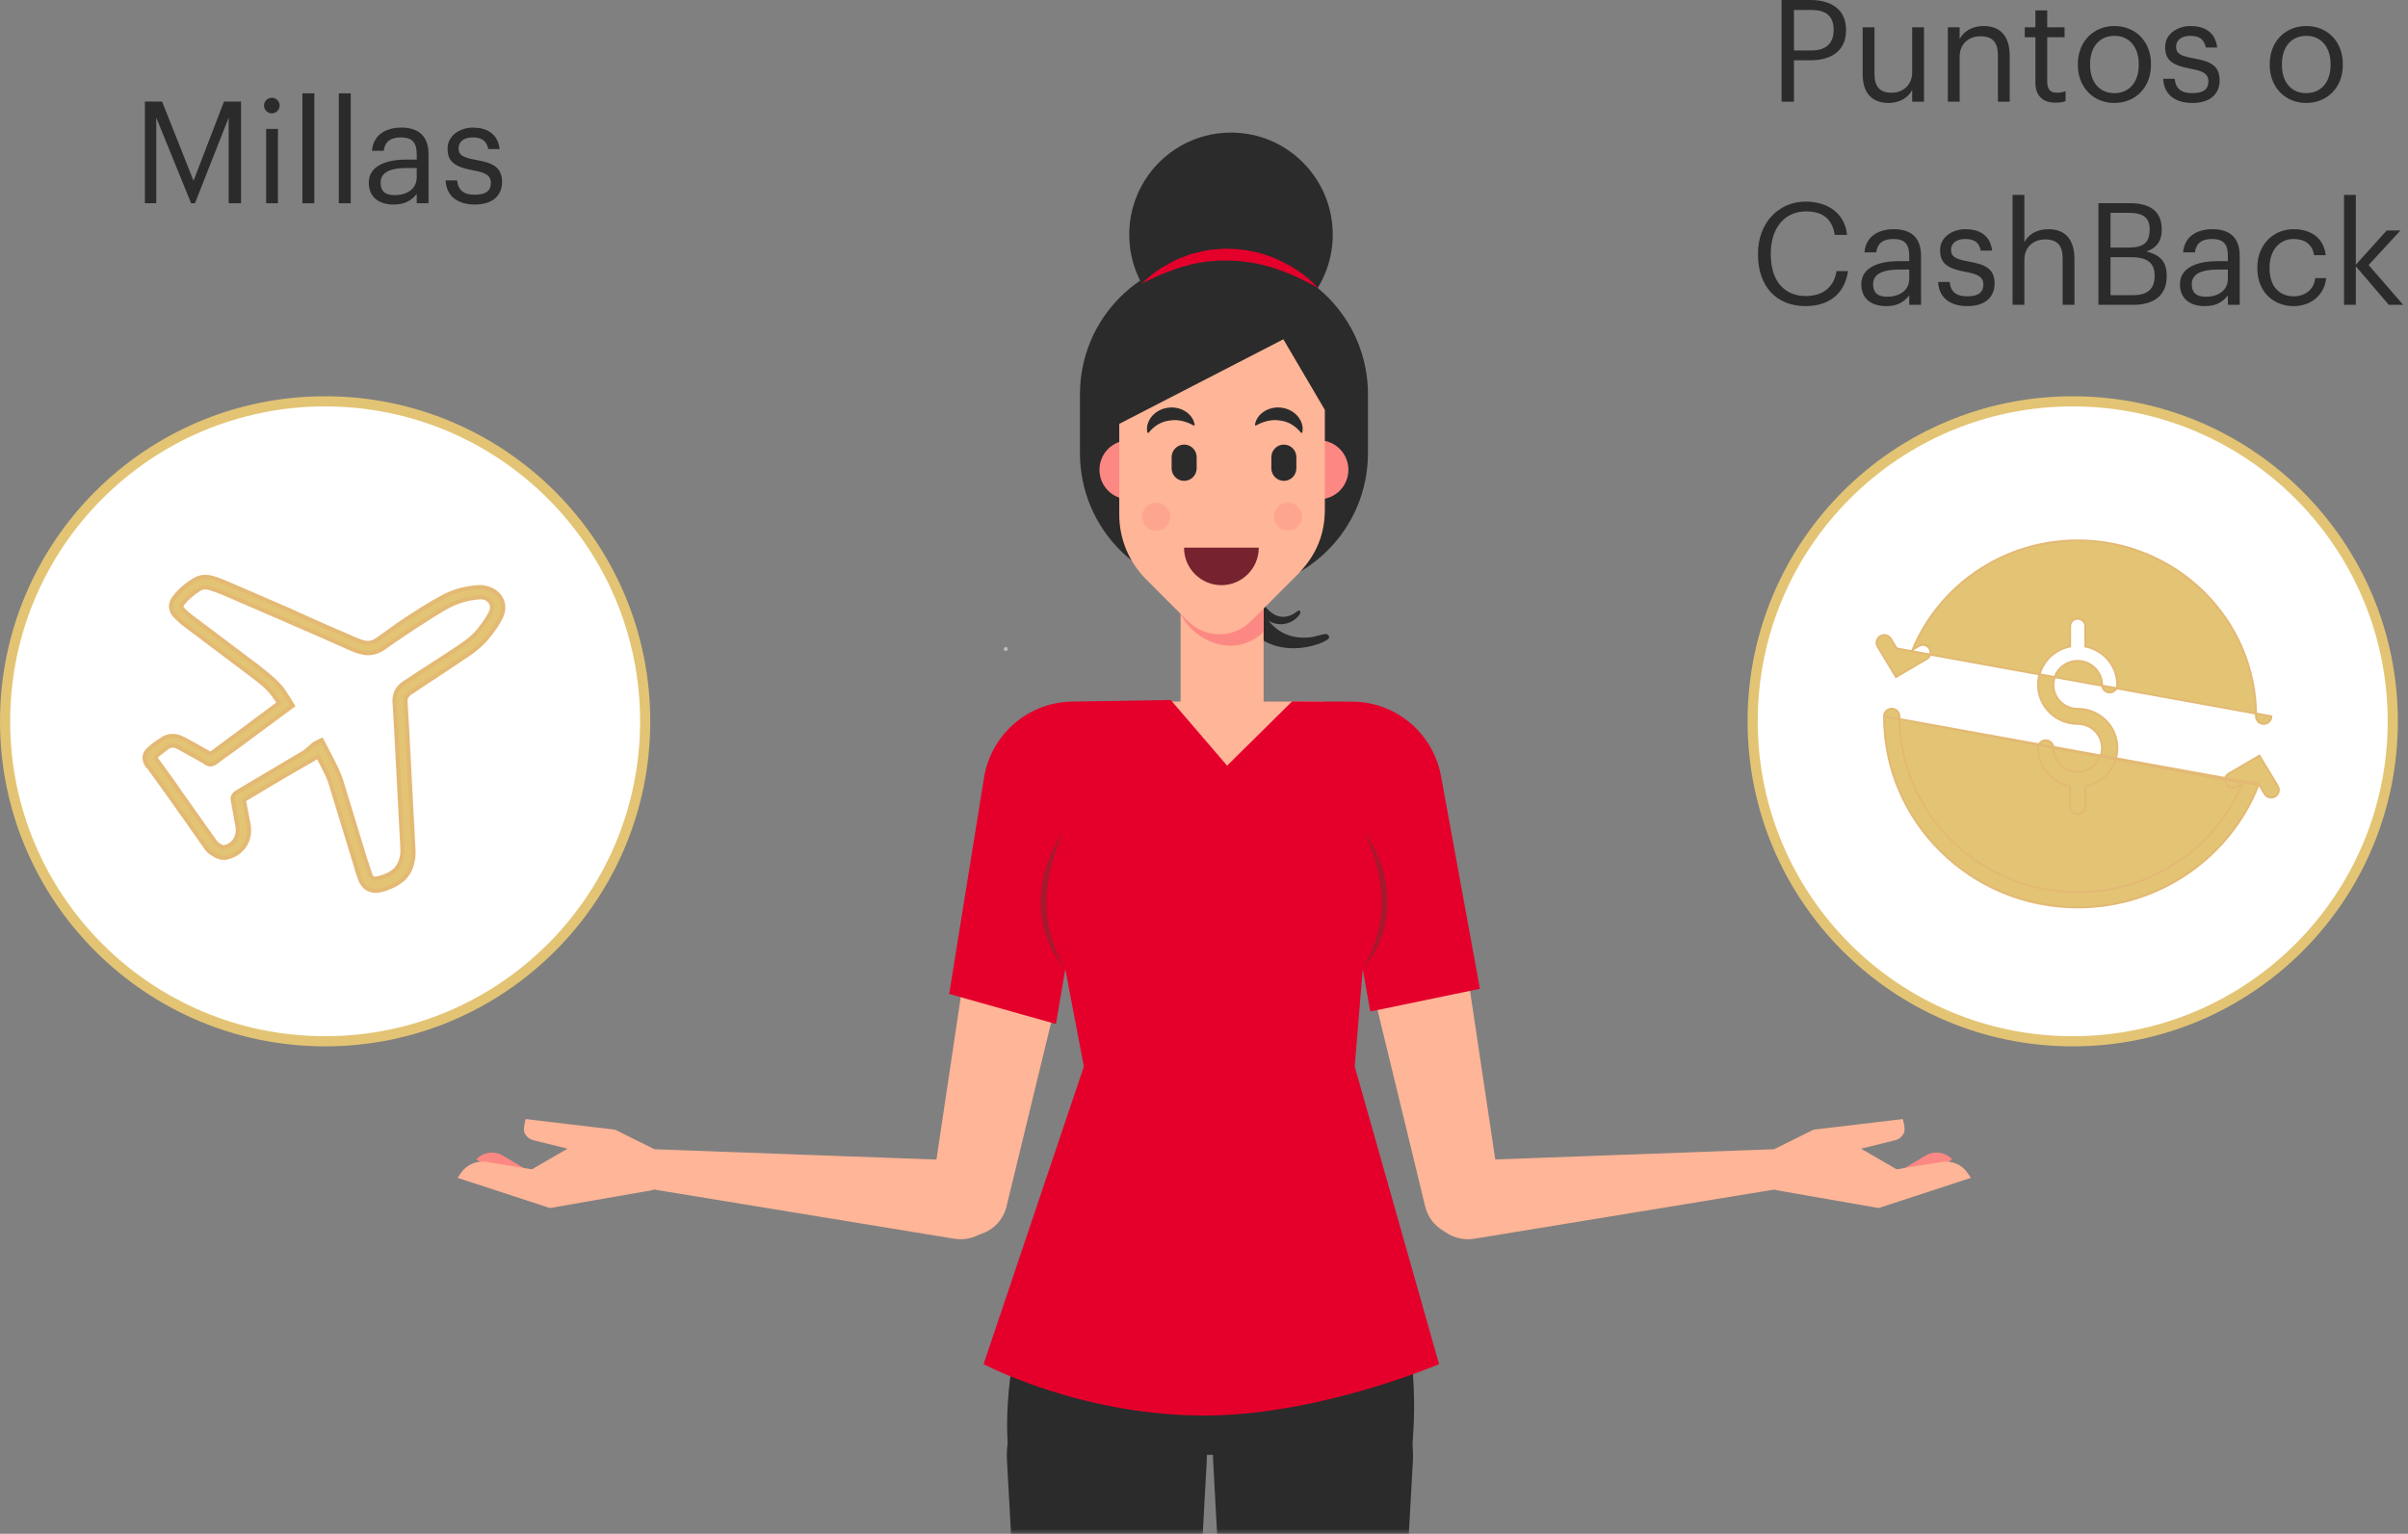 <svg width="237" height="151" viewBox="0 0 237 151" fill="none" xmlns="http://www.w3.org/2000/svg">
<rect x="0" y="0" width="237" height="151" fill="#808080" stroke="none"/>
<g clip-path="url(#clip0_1906_4575)">
<mask id="mask0_1906_4575" style="mask-type:alpha" maskUnits="userSpaceOnUse" x="42" y="10" width="153" height="142">
<rect x="42" y="10.01" width="153" height="141" fill="#D9D9D9"/>
</mask>
<g mask="url(#mask0_1906_4575)">
<path d="M121.683 59.388C123.819 66.171 130.905 63.283 130.821 62.754C130.705 62.059 129.856 62.665 128.846 62.754C123.054 63.261 123.093 55.176 123.093 55.176" fill="#2B2B2B"/>
<path d="M123.676 60.072C125.945 62.871 128.159 60.623 127.981 60.2C127.864 59.922 127.581 60.311 127.193 60.501C124.957 61.585 123.748 58.353 123.748 58.353" fill="#2B2B2B"/>
<path d="M119.752 25.311H121.178C128.612 25.311 134.638 31.354 134.638 38.81V44.614C134.638 52.069 128.612 58.113 121.178 58.113H119.752C112.319 58.113 106.292 52.069 106.292 44.614V38.81C106.292 31.354 112.319 25.311 119.752 25.311Z" fill="#2B2B2B"/>
<path d="M121.156 33.14C115.625 33.14 111.142 28.643 111.142 23.096C111.142 17.549 115.625 13.053 121.156 13.053C126.687 13.053 131.171 17.549 131.171 23.096C131.171 28.643 126.687 33.14 121.156 33.14Z" fill="#2B2B2B"/>
<path d="M129.706 28.338C128.647 27.159 127.293 26.252 125.828 25.584C124.363 24.911 122.749 24.544 121.123 24.494L120.513 24.477L119.903 24.527C119.497 24.577 119.087 24.561 118.693 24.661L117.506 24.933C117.112 25.022 116.74 25.2 116.363 25.34C115.592 25.584 114.915 26.041 114.221 26.43C113.55 26.864 112.945 27.393 112.351 27.899C113.095 27.604 113.761 27.215 114.482 26.936C115.209 26.68 115.902 26.358 116.646 26.202C118.094 25.762 119.597 25.612 121.084 25.657C122.577 25.684 124.064 25.968 125.506 26.436C126.949 26.914 128.353 27.554 129.706 28.355V28.338Z" fill="#E4002B"/>
<path d="M137.601 127.53C137.601 127.53 139.948 133.573 138.916 143.221H99.324C99.324 143.221 98.253 137.991 101.033 127.53H137.601Z" fill="#2B2B2B"/>
<path d="M116.196 58.458H124.369V69.358H116.196V58.458Z" fill="#FFB597"/>
<path d="M116.196 60.038V60.422C117.5 63.126 121.517 64.946 124.369 62.203V60.066L116.196 60.038Z" fill="#FC8883"/>
<path d="M111.108 49.154C109.509 49.154 108.212 47.854 108.212 46.25C108.212 44.646 109.509 43.346 111.108 43.346C112.708 43.346 114.005 44.646 114.005 46.25C114.005 47.854 112.708 49.154 111.108 49.154Z" fill="#FC8883"/>
<path d="M129.817 49.154C128.217 49.154 126.921 47.854 126.921 46.25C126.921 44.646 128.217 43.346 129.817 43.346C131.416 43.346 132.713 44.646 132.713 46.25C132.713 47.854 131.416 49.154 129.817 49.154Z" fill="#FC8883"/>
<path d="M130.394 40.341V50.145C130.394 52.527 129.618 54.575 127.77 56.495L123.132 61.146C121.412 62.871 118.626 62.871 116.906 61.146L112.784 57.012C111.103 55.326 110.16 53.044 110.16 50.663V41.727L126.311 33.402L130.389 40.341H130.394Z" fill="#FFB597"/>
<g opacity="0.36">
<path d="M126.766 52.248C126.003 52.248 125.384 51.628 125.384 50.863C125.384 50.098 126.003 49.477 126.766 49.477C127.529 49.477 128.147 50.098 128.147 50.863C128.147 51.628 127.529 52.248 126.766 52.248Z" fill="#FC8883"/>
</g>
<g opacity="0.36">
<path d="M113.799 52.248C113.036 52.248 112.418 51.628 112.418 50.863C112.418 50.098 113.036 49.478 113.799 49.478C114.562 49.478 115.181 50.098 115.181 50.863C115.181 51.628 114.562 52.248 113.799 52.248Z" fill="#FC8883"/>
</g>
<path d="M126.36 47.34C127.037 47.34 127.592 46.784 127.592 46.105V45.004C127.592 44.325 127.037 43.768 126.36 43.768C125.683 43.768 125.129 44.325 125.129 45.004V46.105C125.129 46.784 125.683 47.34 126.36 47.34Z" fill="#2B2B2B"/>
<path d="M116.545 47.34C115.869 47.34 115.314 46.784 115.314 46.105V45.004C115.314 44.325 115.869 43.768 116.545 43.768C117.222 43.768 117.777 44.325 117.777 45.004V46.105C117.777 46.784 117.222 47.34 116.545 47.34Z" fill="#2B2B2B"/>
<path d="M123.581 41.91C124.307 41.487 125.162 41.259 125.983 41.398C126.394 41.448 126.793 41.582 127.148 41.799C127.503 42.016 127.814 42.305 128.075 42.633L128.18 42.561C128.297 41.943 128.069 41.37 127.686 40.936C127.298 40.502 126.738 40.218 126.161 40.141C125.584 40.057 124.995 40.168 124.507 40.452C124.024 40.736 123.625 41.181 123.514 41.804L123.586 41.91H123.581Z" fill="#2B2B2B"/>
<path d="M117.517 41.91C116.79 41.487 115.935 41.259 115.114 41.398C114.704 41.448 114.304 41.582 113.949 41.799C113.594 42.016 113.283 42.305 113.023 42.633L112.917 42.561C112.801 41.943 113.028 41.37 113.411 40.936C113.799 40.502 114.36 40.218 114.937 40.141C115.514 40.057 116.102 40.168 116.59 40.452C117.073 40.736 117.472 41.181 117.583 41.804L117.511 41.91H117.517Z" fill="#2B2B2B"/>
<path d="M120.23 55.17C121.672 55.17 122.66 54.308 122.677 54.291L122.394 53.974C122.316 54.041 120.463 55.654 118.127 54.029L117.888 54.38C118.737 54.97 119.536 55.17 120.235 55.17H120.23Z" fill="#76232F"/>
<path d="M109.944 69.064C109.944 74.701 114.499 85.006 120.113 85.006C125.728 85.006 130.283 74.701 130.283 69.064H109.938H109.944Z" fill="#FFB597"/>
<path d="M136.275 193.93L139.044 144.089C139.488 138.353 134.966 133.456 129.229 133.456C123.492 133.456 118.97 138.358 119.414 144.095L122.138 193.986C121.961 198.025 125.179 201.398 129.212 201.398C133.268 201.398 136.492 197.992 136.281 193.93H136.275Z" fill="#2B2B2B"/>
<path d="M101.893 193.93L99.124 144.089C98.68 138.353 103.202 133.456 108.939 133.456C114.676 133.456 119.198 138.358 118.754 144.095L116.03 193.986C116.207 198.025 112.989 201.398 108.956 201.398C104.9 201.398 101.676 197.992 101.887 193.93H101.893Z" fill="#2B2B2B"/>
<path d="M140.614 118.07C140.614 117.709 140.67 117.364 140.769 117.035C141.224 115.466 142.645 114.309 144.343 114.248L160.899 113.641L176.173 113.079C177.199 113.046 178.059 113.847 178.104 114.877C178.115 115.083 178.087 115.283 178.032 115.472C177.832 116.151 177.266 116.674 176.539 116.796L161.265 119.3L145.108 121.948C142.734 122.338 140.586 120.485 140.62 118.076L140.614 118.07Z" fill="#FFB597"/>
<path d="M130.339 77.829L140.281 118.816C140.714 120.524 142.268 121.704 144.026 121.66C146.279 121.598 147.971 119.573 147.644 117.336L141.369 75.391C140.875 72.498 138.256 70.461 135.338 70.701C131.815 70.984 129.412 74.406 130.333 77.829H130.339Z" fill="#FFB597"/>
<path d="M186.193 115.744L189.527 113.764C190.382 113.257 191.475 113.413 192.152 114.148L186.37 117.414L186.193 115.744Z" fill="#FC8883"/>
<path d="M174.725 117.14L174.664 113.112L178.497 111.209L187.28 110.169C187.28 110.169 187.569 111.143 187.402 111.515C187.236 111.888 186.909 112.161 186.515 112.255L183.169 113.084L186.67 115.115L191.264 114.364C192.213 114.269 193.139 114.703 193.672 115.499L193.983 115.955L184.9 118.926L174.725 117.152V117.14Z" fill="#FFB597"/>
<path d="M98.408 118.07C98.408 117.708 98.353 117.363 98.253 117.035C97.798 115.466 96.378 114.309 94.68 114.248L78.124 113.641L62.849 113.079C61.823 113.046 60.963 113.847 60.919 114.876C60.908 115.082 60.935 115.283 60.991 115.472C61.191 116.151 61.757 116.674 62.483 116.796L77.758 119.3L93.914 121.948C96.289 122.338 98.436 120.485 98.403 118.076L98.408 118.07Z" fill="#FFB597"/>
<path d="M52.829 115.744L49.495 113.764C48.64 113.257 47.547 113.413 46.87 114.148L52.652 117.414L52.829 115.744Z" fill="#FC8883"/>
<path d="M64.297 117.14L64.358 113.112L60.525 111.209L51.742 110.169C51.742 110.169 51.453 111.143 51.62 111.515C51.786 111.888 52.113 112.161 52.507 112.255L55.853 113.084L52.352 115.115L47.758 114.364C46.809 114.269 45.883 114.703 45.35 115.499L45.039 115.955L54.122 118.926L64.297 117.152V117.14Z" fill="#FFB597"/>
<path d="M108.995 77.828L99.052 118.816C98.62 120.524 97.066 121.704 95.307 121.659C93.055 121.598 91.362 119.572 91.69 117.335L97.965 75.391C98.459 72.497 101.077 70.461 103.996 70.7C107.519 70.984 109.921 74.406 109 77.828H108.995Z" fill="#FFB597"/>
<path d="M120.774 75.375L115.225 68.909L105.654 69.064C101.221 69.064 97.46 72.325 96.822 76.721L93.421 97.849L103.929 100.81L104.85 95.412L106.675 104.994L96.805 134.296C96.805 134.296 106.675 139.532 119.12 139.349C130.239 139.182 141.635 134.296 141.635 134.296L133.335 104.994L134.123 95.412L134.866 99.58L145.657 97.343L141.829 76.409C141.052 72.164 137.368 69.081 133.068 69.07L127.171 69.053L120.774 75.375Z" fill="#E4002B"/>
<path d="M104.661 81.934C103.946 82.897 103.407 83.993 103.03 85.139C102.647 86.286 102.442 87.499 102.42 88.723C102.398 89.335 102.475 89.942 102.548 90.548C102.603 90.849 102.681 91.144 102.747 91.444C102.803 91.744 102.908 92.034 103.019 92.312C103.396 93.475 104.101 94.488 104.844 95.411C104.284 94.354 103.746 93.302 103.457 92.167C103.136 91.049 102.975 89.891 103.008 88.728C103.014 87.571 103.186 86.408 103.463 85.273C103.757 84.138 104.14 83.014 104.65 81.94L104.661 81.934Z" fill="#A6192E"/>
<path d="M134.311 81.934C134.827 83.014 135.204 84.138 135.499 85.268C135.781 86.403 135.948 87.566 135.959 88.723C135.992 89.886 135.831 91.043 135.51 92.162C135.227 93.297 134.683 94.349 134.123 95.406C134.866 94.482 135.576 93.47 135.948 92.307C136.059 92.023 136.164 91.739 136.22 91.439C136.286 91.144 136.364 90.843 136.42 90.543C136.492 89.936 136.564 89.33 136.547 88.718C136.525 87.499 136.325 86.286 135.937 85.134C135.554 83.988 135.016 82.892 134.306 81.929L134.311 81.934Z" fill="#A6192E"/>
<path d="M116.534 53.918C116.534 55.954 118.182 57.607 120.213 57.607C122.244 57.607 123.891 55.954 123.891 53.918H116.534Z" fill="#76232F"/>
<path d="M98.991 64.088C98.736 64.088 98.736 63.694 98.991 63.694C99.246 63.694 99.246 64.088 98.991 64.088Z" fill="#BEBEBE"/>
</g>
<circle cx="32" cy="71.01" r="31.5" fill="white" stroke="#E3C474"/>
<mask id="path-37-outside-1_1906_4575" maskUnits="userSpaceOnUse" x="13.222" y="55.788" width="37" height="33" fill="black">
<rect fill="white" x="13.222" y="55.788" width="37" height="33"/>
<path d="M14.868 75.831L16.072 77.498C17.494 79.467 18.861 81.436 20.284 83.456C20.448 83.709 20.667 83.91 20.94 84.062C21.159 84.213 21.706 84.567 22.362 84.416C23.183 84.214 23.785 83.759 24.168 83.103C24.496 82.497 24.605 81.84 24.441 81.032L24.332 80.477C24.222 79.921 24.113 79.366 24.003 78.76C26.192 77.447 28.38 76.134 30.623 74.872L31.279 74.468L31.553 74.973C31.936 75.73 32.373 76.488 32.592 77.296L34.999 85.173C35.109 85.628 35.273 86.082 35.437 86.537C35.711 87.294 36.258 87.698 36.969 87.698C37.187 87.698 37.406 87.648 37.625 87.597C37.844 87.547 38.008 87.496 38.227 87.395C39.321 86.991 40.087 86.335 40.415 85.476C40.633 84.921 40.743 84.315 40.688 83.557L40.087 72.044C40.032 71.085 39.977 70.176 39.923 69.216C39.868 68.711 40.032 68.409 40.47 68.156L42.056 67.095C43.314 66.287 44.518 65.479 45.776 64.621C46.815 63.964 47.526 63.308 48.128 62.55C48.565 61.995 49.058 61.339 49.386 60.581C49.714 59.723 49.495 58.864 48.784 58.309C48.292 57.955 47.69 57.754 46.979 57.804C45.666 57.905 44.462 58.258 43.423 58.864C42.384 59.42 41.344 60.076 40.032 60.935C39.43 61.339 38.828 61.743 38.227 62.197C37.843 62.45 37.461 62.753 37.078 63.005C36.694 63.258 36.312 63.359 35.874 63.258C35.6 63.207 35.382 63.106 35.108 63.005C32.865 62.046 30.677 61.086 28.489 60.077L22.417 57.451C22.034 57.299 21.596 57.097 21.104 56.946C20.338 56.693 19.681 56.744 19.134 57.097C18.369 57.551 17.657 58.158 17.165 58.814C16.673 59.42 16.727 60.127 17.274 60.682C17.548 60.934 17.767 61.136 17.986 61.339C20.283 63.055 22.526 64.772 24.824 66.489C25.699 67.146 26.465 67.752 27.012 68.56C27.176 68.761 27.285 68.964 27.449 69.216L22.363 73.003C21.815 73.407 21.269 73.811 20.721 74.215C20.612 74.165 20.557 74.114 20.448 74.064L19.736 73.66C19.135 73.306 18.533 73.003 17.986 72.7C17.274 72.347 16.564 72.347 15.907 72.802C15.524 73.054 15.141 73.307 14.813 73.609C14.157 74.115 14.047 74.67 14.485 75.377C14.595 75.478 14.759 75.629 14.868 75.831L14.868 75.831ZM15.524 74.317C15.853 74.064 16.181 73.811 16.509 73.559C16.837 73.357 17.111 73.357 17.439 73.509C18.041 73.812 18.588 74.165 19.189 74.468L19.901 74.872C20.065 74.973 20.174 75.024 20.284 75.125C20.448 75.226 20.776 75.377 21.214 75.075C21.816 74.62 22.417 74.166 23.019 73.762L28.271 69.873L28.818 69.469L28.599 69.116C28.545 69.015 28.49 68.914 28.381 68.762C28.217 68.51 28.052 68.257 27.889 68.005C27.232 67.096 26.357 66.44 25.481 65.733C23.184 64.016 20.941 62.299 18.643 60.582C18.479 60.431 18.26 60.279 18.042 60.026C17.768 59.774 17.823 59.623 17.987 59.421C18.425 58.865 19.026 58.36 19.683 57.956C19.847 57.855 20.175 57.755 20.667 57.906C21.16 58.057 21.543 58.209 21.925 58.36L27.997 60.986C30.186 61.946 32.428 62.905 34.671 63.915C34.999 64.067 35.328 64.168 35.601 64.218C36.313 64.42 37.078 64.268 37.735 63.814C38.118 63.561 38.501 63.258 38.884 63.006C39.486 62.602 40.087 62.198 40.689 61.794C42.002 60.936 43.041 60.279 44.026 59.724C44.956 59.218 45.941 58.916 47.089 58.815C47.527 58.764 47.855 58.865 48.074 59.067C48.402 59.32 48.511 59.774 48.347 60.178C48.074 60.835 47.636 61.39 47.253 61.895C46.761 62.552 46.104 63.107 45.175 63.713C43.971 64.521 42.713 65.329 41.455 66.137L39.923 67.146C39.157 67.601 38.774 68.257 38.829 69.116C38.884 70.025 38.939 70.984 38.993 71.893L39.595 83.406C39.65 84.063 39.54 84.517 39.376 84.921C39.103 85.578 38.611 85.982 37.79 86.285C37.626 86.335 37.462 86.386 37.298 86.436C36.751 86.588 36.587 86.487 36.422 86.032C36.258 85.578 36.149 85.123 35.985 84.719L33.578 76.842C33.304 75.984 32.867 75.176 32.429 74.317L31.663 72.853L31.061 73.156C31.007 73.156 30.952 73.206 30.952 73.206L30.021 74.014C27.778 75.326 25.535 76.69 23.292 78.003C22.909 78.255 22.854 78.558 22.909 78.76C23.018 79.366 23.128 79.972 23.237 80.628L23.347 81.184C23.456 81.739 23.401 82.194 23.183 82.598C22.964 83.002 22.581 83.305 22.034 83.406C21.924 83.456 21.815 83.355 21.541 83.204C21.377 83.103 21.268 83.002 21.158 82.85C19.736 80.881 18.368 78.911 16.946 76.892L15.742 75.225C15.633 75.074 15.524 74.922 15.414 74.771C15.305 74.519 15.305 74.519 15.524 74.317L15.524 74.317Z"/>
</mask>
<path d="M14.868 75.831L16.072 77.498C17.494 79.467 18.861 81.436 20.284 83.456C20.448 83.709 20.667 83.91 20.94 84.062C21.159 84.213 21.706 84.567 22.362 84.416C23.183 84.214 23.785 83.759 24.168 83.103C24.496 82.497 24.605 81.84 24.441 81.032L24.332 80.477C24.222 79.921 24.113 79.366 24.003 78.76C26.192 77.447 28.38 76.134 30.623 74.872L31.279 74.468L31.553 74.973C31.936 75.73 32.373 76.488 32.592 77.296L34.999 85.173C35.109 85.628 35.273 86.082 35.437 86.537C35.711 87.294 36.258 87.698 36.969 87.698C37.187 87.698 37.406 87.648 37.625 87.597C37.844 87.547 38.008 87.496 38.227 87.395C39.321 86.991 40.087 86.335 40.415 85.476C40.633 84.921 40.743 84.315 40.688 83.557L40.087 72.044C40.032 71.085 39.977 70.176 39.923 69.216C39.868 68.711 40.032 68.409 40.47 68.156L42.056 67.095C43.314 66.287 44.518 65.479 45.776 64.621C46.815 63.964 47.526 63.308 48.128 62.55C48.565 61.995 49.058 61.339 49.386 60.581C49.714 59.723 49.495 58.864 48.784 58.309C48.292 57.955 47.69 57.754 46.979 57.804C45.666 57.905 44.462 58.258 43.423 58.864C42.384 59.42 41.344 60.076 40.032 60.935C39.43 61.339 38.828 61.743 38.227 62.197C37.843 62.45 37.461 62.753 37.078 63.005C36.694 63.258 36.312 63.359 35.874 63.258C35.6 63.207 35.382 63.106 35.108 63.005C32.865 62.046 30.677 61.086 28.489 60.077L22.417 57.451C22.034 57.299 21.596 57.097 21.104 56.946C20.338 56.693 19.681 56.744 19.134 57.097C18.369 57.551 17.657 58.158 17.165 58.814C16.673 59.42 16.727 60.127 17.274 60.682C17.548 60.934 17.767 61.136 17.986 61.339C20.283 63.055 22.526 64.772 24.824 66.489C25.699 67.146 26.465 67.752 27.012 68.56C27.176 68.761 27.285 68.964 27.449 69.216L22.363 73.003C21.815 73.407 21.269 73.811 20.721 74.215C20.612 74.165 20.557 74.114 20.448 74.064L19.736 73.66C19.135 73.306 18.533 73.003 17.986 72.7C17.274 72.347 16.564 72.347 15.907 72.802C15.524 73.054 15.141 73.307 14.813 73.609C14.157 74.115 14.047 74.67 14.485 75.377C14.595 75.478 14.759 75.629 14.868 75.831L14.868 75.831ZM15.524 74.317C15.853 74.064 16.181 73.811 16.509 73.559C16.837 73.357 17.111 73.357 17.439 73.509C18.041 73.812 18.588 74.165 19.189 74.468L19.901 74.872C20.065 74.973 20.174 75.024 20.284 75.125C20.448 75.226 20.776 75.377 21.214 75.075C21.816 74.62 22.417 74.166 23.019 73.762L28.271 69.873L28.818 69.469L28.599 69.116C28.545 69.015 28.49 68.914 28.381 68.762C28.217 68.51 28.052 68.257 27.889 68.005C27.232 67.096 26.357 66.44 25.481 65.733C23.184 64.016 20.941 62.299 18.643 60.582C18.479 60.431 18.26 60.279 18.042 60.026C17.768 59.774 17.823 59.623 17.987 59.421C18.425 58.865 19.026 58.36 19.683 57.956C19.847 57.855 20.175 57.755 20.667 57.906C21.16 58.057 21.543 58.209 21.925 58.36L27.997 60.986C30.186 61.946 32.428 62.905 34.671 63.915C34.999 64.067 35.328 64.168 35.601 64.218C36.313 64.42 37.078 64.268 37.735 63.814C38.118 63.561 38.501 63.258 38.884 63.006C39.486 62.602 40.087 62.198 40.689 61.794C42.002 60.936 43.041 60.279 44.026 59.724C44.956 59.218 45.941 58.916 47.089 58.815C47.527 58.764 47.855 58.865 48.074 59.067C48.402 59.32 48.511 59.774 48.347 60.178C48.074 60.835 47.636 61.39 47.253 61.895C46.761 62.552 46.104 63.107 45.175 63.713C43.971 64.521 42.713 65.329 41.455 66.137L39.923 67.146C39.157 67.601 38.774 68.257 38.829 69.116C38.884 70.025 38.939 70.984 38.993 71.893L39.595 83.406C39.65 84.063 39.54 84.517 39.376 84.921C39.103 85.578 38.611 85.982 37.79 86.285C37.626 86.335 37.462 86.386 37.298 86.436C36.751 86.588 36.587 86.487 36.422 86.032C36.258 85.578 36.149 85.123 35.985 84.719L33.578 76.842C33.304 75.984 32.867 75.176 32.429 74.317L31.663 72.853L31.061 73.156C31.007 73.156 30.952 73.206 30.952 73.206L30.021 74.014C27.778 75.326 25.535 76.69 23.292 78.003C22.909 78.255 22.854 78.558 22.909 78.76C23.018 79.366 23.128 79.972 23.237 80.628L23.347 81.184C23.456 81.739 23.401 82.194 23.183 82.598C22.964 83.002 22.581 83.305 22.034 83.406C21.924 83.456 21.815 83.355 21.541 83.204C21.377 83.103 21.268 83.002 21.158 82.85C19.736 80.881 18.368 78.911 16.946 76.892L15.742 75.225C15.633 75.074 15.524 74.922 15.414 74.771C15.305 74.519 15.305 74.519 15.524 74.317L15.524 74.317Z" fill="#E3C474"/>
<path d="M14.868 75.831L16.072 77.498C17.494 79.467 18.861 81.436 20.284 83.456C20.448 83.709 20.667 83.91 20.94 84.062C21.159 84.213 21.706 84.567 22.362 84.416C23.183 84.214 23.785 83.759 24.168 83.103C24.496 82.497 24.605 81.84 24.441 81.032L24.332 80.477C24.222 79.921 24.113 79.366 24.003 78.76C26.192 77.447 28.38 76.134 30.623 74.872L31.279 74.468L31.553 74.973C31.936 75.73 32.373 76.488 32.592 77.296L34.999 85.173C35.109 85.628 35.273 86.082 35.437 86.537C35.711 87.294 36.258 87.698 36.969 87.698C37.187 87.698 37.406 87.648 37.625 87.597C37.844 87.547 38.008 87.496 38.227 87.395C39.321 86.991 40.087 86.335 40.415 85.476C40.633 84.921 40.743 84.315 40.688 83.557L40.087 72.044C40.032 71.085 39.977 70.176 39.923 69.216C39.868 68.711 40.032 68.409 40.47 68.156L42.056 67.095C43.314 66.287 44.518 65.479 45.776 64.621C46.815 63.964 47.526 63.308 48.128 62.55C48.565 61.995 49.058 61.339 49.386 60.581C49.714 59.723 49.495 58.864 48.784 58.309C48.292 57.955 47.69 57.754 46.979 57.804C45.666 57.905 44.462 58.258 43.423 58.864C42.384 59.42 41.344 60.076 40.032 60.935C39.43 61.339 38.828 61.743 38.227 62.197C37.843 62.45 37.461 62.753 37.078 63.005C36.694 63.258 36.312 63.359 35.874 63.258C35.6 63.207 35.382 63.106 35.108 63.005C32.865 62.046 30.677 61.086 28.489 60.077L22.417 57.451C22.034 57.299 21.596 57.097 21.104 56.946C20.338 56.693 19.681 56.744 19.134 57.097C18.369 57.551 17.657 58.158 17.165 58.814C16.673 59.42 16.727 60.127 17.274 60.682C17.548 60.934 17.767 61.136 17.986 61.339C20.283 63.055 22.526 64.772 24.824 66.489C25.699 67.146 26.465 67.752 27.012 68.56C27.176 68.761 27.285 68.964 27.449 69.216L22.363 73.003C21.815 73.407 21.269 73.811 20.721 74.215C20.612 74.165 20.557 74.114 20.448 74.064L19.736 73.66C19.135 73.306 18.533 73.003 17.986 72.7C17.274 72.347 16.564 72.347 15.907 72.802C15.524 73.054 15.141 73.307 14.813 73.609C14.157 74.115 14.047 74.67 14.485 75.377C14.595 75.478 14.759 75.629 14.868 75.831L14.868 75.831ZM15.524 74.317C15.853 74.064 16.181 73.811 16.509 73.559C16.837 73.357 17.111 73.357 17.439 73.509C18.041 73.812 18.588 74.165 19.189 74.468L19.901 74.872C20.065 74.973 20.174 75.024 20.284 75.125C20.448 75.226 20.776 75.377 21.214 75.075C21.816 74.62 22.417 74.166 23.019 73.762L28.271 69.873L28.818 69.469L28.599 69.116C28.545 69.015 28.49 68.914 28.381 68.762C28.217 68.51 28.052 68.257 27.889 68.005C27.232 67.096 26.357 66.44 25.481 65.733C23.184 64.016 20.941 62.299 18.643 60.582C18.479 60.431 18.26 60.279 18.042 60.026C17.768 59.774 17.823 59.623 17.987 59.421C18.425 58.865 19.026 58.36 19.683 57.956C19.847 57.855 20.175 57.755 20.667 57.906C21.16 58.057 21.543 58.209 21.925 58.36L27.997 60.986C30.186 61.946 32.428 62.905 34.671 63.915C34.999 64.067 35.328 64.168 35.601 64.218C36.313 64.42 37.078 64.268 37.735 63.814C38.118 63.561 38.501 63.258 38.884 63.006C39.486 62.602 40.087 62.198 40.689 61.794C42.002 60.936 43.041 60.279 44.026 59.724C44.956 59.218 45.941 58.916 47.089 58.815C47.527 58.764 47.855 58.865 48.074 59.067C48.402 59.32 48.511 59.774 48.347 60.178C48.074 60.835 47.636 61.39 47.253 61.895C46.761 62.552 46.104 63.107 45.175 63.713C43.971 64.521 42.713 65.329 41.455 66.137L39.923 67.146C39.157 67.601 38.774 68.257 38.829 69.116C38.884 70.025 38.939 70.984 38.993 71.893L39.595 83.406C39.65 84.063 39.54 84.517 39.376 84.921C39.103 85.578 38.611 85.982 37.79 86.285C37.626 86.335 37.462 86.386 37.298 86.436C36.751 86.588 36.587 86.487 36.422 86.032C36.258 85.578 36.149 85.123 35.985 84.719L33.578 76.842C33.304 75.984 32.867 75.176 32.429 74.317L31.663 72.853L31.061 73.156C31.007 73.156 30.952 73.206 30.952 73.206L30.021 74.014C27.778 75.326 25.535 76.69 23.292 78.003C22.909 78.255 22.854 78.558 22.909 78.76C23.018 79.366 23.128 79.972 23.237 80.628L23.347 81.184C23.456 81.739 23.401 82.194 23.183 82.598C22.964 83.002 22.581 83.305 22.034 83.406C21.924 83.456 21.815 83.355 21.541 83.204C21.377 83.103 21.268 83.002 21.158 82.85C19.736 80.881 18.368 78.911 16.946 76.892L15.742 75.225C15.633 75.074 15.524 74.922 15.414 74.771C15.305 74.519 15.305 74.519 15.524 74.317L15.524 74.317Z" stroke="#E3B974" stroke-width="0.4" mask="url(#path-37-outside-1_1906_4575)"/>
<circle cx="204" cy="71.01" r="31.5" fill="white" stroke="#E3C474"/>
<path d="M222.314 77.194C219.578 84.281 212.629 89.325 204.492 89.325C193.977 89.325 185.427 80.894 185.436 70.518L222.314 77.194ZM222.314 77.194L222.885 78.148L222.885 78.148C223.098 78.502 223.561 78.615 223.917 78.406C224.275 78.196 224.391 77.738 224.178 77.385L222.429 74.478L222.378 74.394L222.293 74.444L219.347 76.169L219.347 76.169C218.989 76.379 218.873 76.837 219.086 77.19C219.299 77.544 219.762 77.657 220.118 77.448L220.118 77.448L220.734 77.085M222.314 77.194L220.734 77.085M220.734 77.085C218.11 83.393 211.819 87.83 204.492 87.83C194.804 87.83 186.941 80.071 186.941 70.518C186.941 70.106 186.602 69.774 186.189 69.774C185.775 69.774 185.436 70.106 185.436 70.518L220.734 77.085ZM186.671 63.841L186.099 62.887L186.099 62.887C185.886 62.534 185.424 62.421 185.067 62.63C184.71 62.839 184.594 63.297 184.807 63.651L186.555 66.557L186.606 66.642L186.692 66.592L189.638 64.866L189.638 64.866C189.995 64.657 190.112 64.198 189.899 63.845C189.686 63.492 189.223 63.379 188.867 63.588L188.867 63.588L188.251 63.95C190.875 57.642 197.166 53.206 204.493 53.206C214.18 53.206 222.043 60.964 222.043 70.518C222.043 70.929 222.382 71.262 222.796 71.262C223.21 71.262 223.549 70.929 223.549 70.518L186.671 63.841ZM203.74 61.651V63.64C201.952 63.986 200.593 65.542 200.593 67.413C200.593 69.542 202.338 71.261 204.493 71.261C205.811 71.261 206.886 72.316 206.886 73.622C206.886 74.919 205.819 75.982 204.493 75.982C203.537 75.982 202.717 75.427 202.331 74.635C202.186 74.325 202.099 73.985 202.099 73.63C202.099 73.218 201.759 72.886 201.346 72.886C200.932 72.886 200.593 73.219 200.593 73.63C200.593 74.224 200.731 74.783 200.972 75.283C201.493 76.37 202.515 77.171 203.74 77.412V79.401C203.74 79.812 204.079 80.145 204.493 80.145C204.907 80.145 205.246 79.812 205.246 79.401V77.412C207.033 77.066 208.392 75.509 208.392 73.638C208.392 71.51 206.648 69.79 204.493 69.79C203.174 69.79 202.099 68.736 202.099 67.43C202.099 66.132 203.166 65.07 204.493 65.07C205.449 65.07 206.268 65.624 206.654 66.416C206.799 66.727 206.887 67.067 206.887 67.422C206.887 67.833 207.226 68.166 207.639 68.166C208.053 68.166 208.392 67.833 208.392 67.422C208.392 66.828 208.254 66.269 208.014 65.769C207.493 64.682 206.471 63.88 205.245 63.64V61.651C205.245 61.239 204.906 60.907 204.493 60.907C204.079 60.907 203.74 61.239 203.74 61.651Z" fill="#E3C474" stroke="#E3B974" stroke-width="0.2"/>
<path d="M14.26 20.01H15.38V11.582L18.81 20.01H19.188L22.506 11.582V20.01H23.724V10H22.044L19.048 17.798L15.954 10H14.26V20.01Z" fill="#2B2B2B"/>
<path d="M26.194 20.01H27.356V12.688H26.194V20.01ZM26.754 11.162C27.174 11.162 27.524 10.812 27.524 10.392C27.524 9.972 27.174 9.622 26.754 9.622C26.334 9.622 25.984 9.972 25.984 10.392C25.984 10.812 26.334 11.162 26.754 11.162Z" fill="#2B2B2B"/>
<path d="M29.763 20.01H30.939V9.188H29.763V20.01Z" fill="#2B2B2B"/>
<path d="M33.345 20.01H34.521V9.188H33.345V20.01Z" fill="#2B2B2B"/>
<path d="M38.733 20.136C39.811 20.136 40.469 19.772 41.015 19.086V20.01H42.177V15.18C42.177 13.136 40.903 12.562 39.503 12.562C38.089 12.562 36.759 13.178 36.605 14.844H37.767C37.879 13.948 38.439 13.528 39.447 13.528C40.567 13.528 41.015 14.018 41.015 15.18V15.712H39.965C38.089 15.712 36.297 16.286 36.297 17.98C36.297 19.478 37.375 20.136 38.733 20.136ZM38.845 19.212C37.823 19.212 37.459 18.736 37.459 17.98C37.459 16.902 38.537 16.538 40.007 16.538H41.015V17.448C41.015 18.582 40.077 19.212 38.845 19.212Z" fill="#2B2B2B"/>
<path d="M46.727 20.136C48.505 20.136 49.415 19.24 49.415 17.91C49.415 16.356 48.351 16.02 46.839 15.74C45.495 15.502 45.131 15.236 45.131 14.578C45.131 13.948 45.677 13.528 46.517 13.528C47.441 13.528 47.889 13.878 48.057 14.676H49.177C48.981 13.094 47.847 12.562 46.531 12.562C45.383 12.562 44.053 13.262 44.053 14.62C44.053 15.894 44.697 16.426 46.601 16.776C47.735 16.986 48.309 17.238 48.309 18.008C48.309 18.792 47.819 19.17 46.713 19.17C45.537 19.17 45.075 18.624 44.991 17.756H43.857C43.927 19.254 44.977 20.136 46.727 20.136Z" fill="#2B2B2B"/>
<path d="M175.347 10.01H176.565V5.936H178.189C180.093 5.936 181.689 5.11 181.689 2.982V2.926C181.689 0.84 180.107 0 178.189 0H175.347V10.01ZM176.565 4.97V0.98H178.273C179.631 0.98 180.471 1.512 180.471 2.926V2.982C180.471 4.27 179.701 4.97 178.273 4.97H176.565Z" fill="#2B2B2B"/>
<path d="M185.876 10.136C187.052 10.136 187.864 9.534 188.2 8.848V10.01H189.362V2.688H188.2V7.126C188.2 8.442 187.22 9.128 186.184 9.128C185.036 9.128 184.49 8.554 184.49 7.266V2.688H183.328V7.322C183.328 9.338 184.42 10.136 185.876 10.136Z" fill="#2B2B2B"/>
<path d="M191.71 10.01H192.872V5.572C192.872 4.256 193.838 3.57 194.916 3.57C196.092 3.57 196.638 4.144 196.638 5.432V10.01H197.8V5.516C197.8 3.388 196.736 2.562 195.224 2.562C194.02 2.562 193.208 3.164 192.872 3.85V2.688H191.71V10.01Z" fill="#2B2B2B"/>
<path d="M202.303 10.108C202.779 10.108 203.059 10.038 203.297 9.954V8.974C203.045 9.072 202.765 9.128 202.401 9.128C201.813 9.128 201.491 8.778 201.491 8.064V3.668H203.199V2.688H201.491V1.022H200.329V2.688H199.279V3.668H200.329V8.176C200.329 9.324 200.973 10.108 202.303 10.108Z" fill="#2B2B2B"/>
<path d="M208.106 9.17C206.622 9.17 205.712 8.078 205.712 6.412V6.3C205.712 4.62 206.636 3.528 208.106 3.528C209.562 3.528 210.5 4.62 210.5 6.314V6.412C210.5 8.064 209.576 9.17 208.106 9.17ZM208.092 10.136C210.178 10.136 211.704 8.61 211.704 6.398V6.286C211.704 4.088 210.178 2.562 208.106 2.562C206.034 2.562 204.508 4.102 204.508 6.3V6.412C204.508 8.554 206.006 10.136 208.092 10.136Z" fill="#2B2B2B"/>
<path d="M215.771 10.136C217.549 10.136 218.459 9.24 218.459 7.91C218.459 6.356 217.395 6.02 215.883 5.74C214.539 5.502 214.175 5.236 214.175 4.578C214.175 3.948 214.721 3.528 215.561 3.528C216.485 3.528 216.933 3.878 217.101 4.676H218.221C218.025 3.094 216.891 2.562 215.575 2.562C214.427 2.562 213.097 3.262 213.097 4.62C213.097 5.894 213.741 6.426 215.645 6.776C216.779 6.986 217.353 7.238 217.353 8.008C217.353 8.792 216.863 9.17 215.757 9.17C214.581 9.17 214.119 8.624 214.035 7.756H212.901C212.971 9.254 214.021 10.136 215.771 10.136Z" fill="#2B2B2B"/>
<path d="M226.987 9.17C225.503 9.17 224.593 8.078 224.593 6.412V6.3C224.593 4.62 225.517 3.528 226.987 3.528C228.443 3.528 229.381 4.62 229.381 6.314V6.412C229.381 8.064 228.457 9.17 226.987 9.17ZM226.973 10.136C229.059 10.136 230.585 8.61 230.585 6.398V6.286C230.585 4.088 229.059 2.562 226.987 2.562C224.915 2.562 223.389 4.102 223.389 6.3V6.412C223.389 8.554 224.887 10.136 226.973 10.136Z" fill="#2B2B2B"/>
<path d="M177.701 30.136C179.941 30.136 181.537 29.002 181.887 26.692H180.753C180.501 28.316 179.367 29.142 177.729 29.142C175.573 29.142 174.285 27.602 174.285 25.054V24.942C174.285 22.422 175.671 20.812 177.743 20.812C179.451 20.812 180.333 21.596 180.585 23.122H181.789C181.579 20.952 179.815 19.846 177.729 19.846C175.013 19.846 173.025 21.988 173.025 24.956V25.068C173.025 28.148 174.803 30.136 177.701 30.136Z" fill="#2B2B2B"/>
<path d="M185.628 30.136C186.706 30.136 187.364 29.772 187.91 29.086V30.01H189.072V25.18C189.072 23.136 187.798 22.562 186.398 22.562C184.984 22.562 183.654 23.178 183.5 24.844H184.662C184.774 23.948 185.334 23.528 186.342 23.528C187.462 23.528 187.91 24.018 187.91 25.18V25.712H186.86C184.984 25.712 183.192 26.286 183.192 27.98C183.192 29.478 184.27 30.136 185.628 30.136ZM185.74 29.212C184.718 29.212 184.354 28.736 184.354 27.98C184.354 26.902 185.432 26.538 186.902 26.538H187.91V27.448C187.91 28.582 186.972 29.212 185.74 29.212Z" fill="#2B2B2B"/>
<path d="M193.623 30.136C195.401 30.136 196.311 29.24 196.311 27.91C196.311 26.356 195.247 26.02 193.735 25.74C192.391 25.502 192.027 25.236 192.027 24.578C192.027 23.948 192.573 23.528 193.413 23.528C194.337 23.528 194.785 23.878 194.953 24.676H196.073C195.877 23.094 194.743 22.562 193.427 22.562C192.279 22.562 190.949 23.262 190.949 24.62C190.949 25.894 191.593 26.426 193.497 26.776C194.631 26.986 195.205 27.238 195.205 28.008C195.205 28.792 194.715 29.17 193.609 29.17C192.433 29.17 191.971 28.624 191.887 27.756H190.753C190.823 29.254 191.873 30.136 193.623 30.136Z" fill="#2B2B2B"/>
<path d="M198.081 30.01H199.243V25.572C199.243 24.256 200.209 23.57 201.287 23.57C202.463 23.57 203.009 24.144 203.009 25.432V30.01H204.171V25.516C204.171 23.388 203.107 22.562 201.595 22.562C200.391 22.562 199.579 23.164 199.243 23.85V19.188H198.081V30.01Z" fill="#2B2B2B"/>
<path d="M206.532 30.01H209.962C211.964 30.01 213.252 29.1 213.252 27.21V27.154C213.252 25.852 212.706 25.11 211.25 24.76C212.398 24.368 212.762 23.556 212.762 22.646V22.59C212.762 20.616 211.404 20 209.542 20H206.532V30.01ZM207.722 29.058V25.32H209.766C211.376 25.32 212.062 25.908 212.062 27.14V27.196C212.062 28.414 211.39 29.058 209.934 29.058H207.722ZM207.722 24.368V20.952H209.514C210.914 20.952 211.572 21.414 211.572 22.548V22.604C211.572 23.836 211.012 24.368 209.542 24.368H207.722Z" fill="#2B2B2B"/>
<path d="M216.991 30.136C218.069 30.136 218.727 29.772 219.273 29.086V30.01H220.435V25.18C220.435 23.136 219.161 22.562 217.761 22.562C216.347 22.562 215.017 23.178 214.863 24.844H216.025C216.137 23.948 216.697 23.528 217.705 23.528C218.825 23.528 219.273 24.018 219.273 25.18V25.712H218.223C216.347 25.712 214.555 26.286 214.555 27.98C214.555 29.478 215.633 30.136 216.991 30.136ZM217.103 29.212C216.081 29.212 215.717 28.736 215.717 27.98C215.717 26.902 216.795 26.538 218.265 26.538H219.273V27.448C219.273 28.582 218.335 29.212 217.103 29.212Z" fill="#2B2B2B"/>
<path d="M225.756 30.136C227.52 30.136 228.794 28.96 228.948 27.378H227.87C227.744 28.568 226.806 29.17 225.77 29.17C224.356 29.17 223.376 28.218 223.376 26.426V26.314C223.376 24.592 224.398 23.528 225.728 23.528C226.736 23.528 227.576 23.962 227.758 25.124H228.906C228.682 23.262 227.254 22.562 225.728 22.562C223.768 22.562 222.172 24.074 222.172 26.314V26.426C222.172 28.694 223.712 30.136 225.756 30.136Z" fill="#2B2B2B"/>
<path d="M230.702 30.01H231.864V26.216L235.112 30.01H236.526L233.124 26.09L236.26 22.688H234.902L231.864 26.062V19.188H230.702V30.01Z" fill="#2B2B2B"/>
</g>
<defs>
<clipPath id="clip0_1906_4575">
<rect width="237" height="151" fill="white"/>
</clipPath>
</defs>
</svg>
